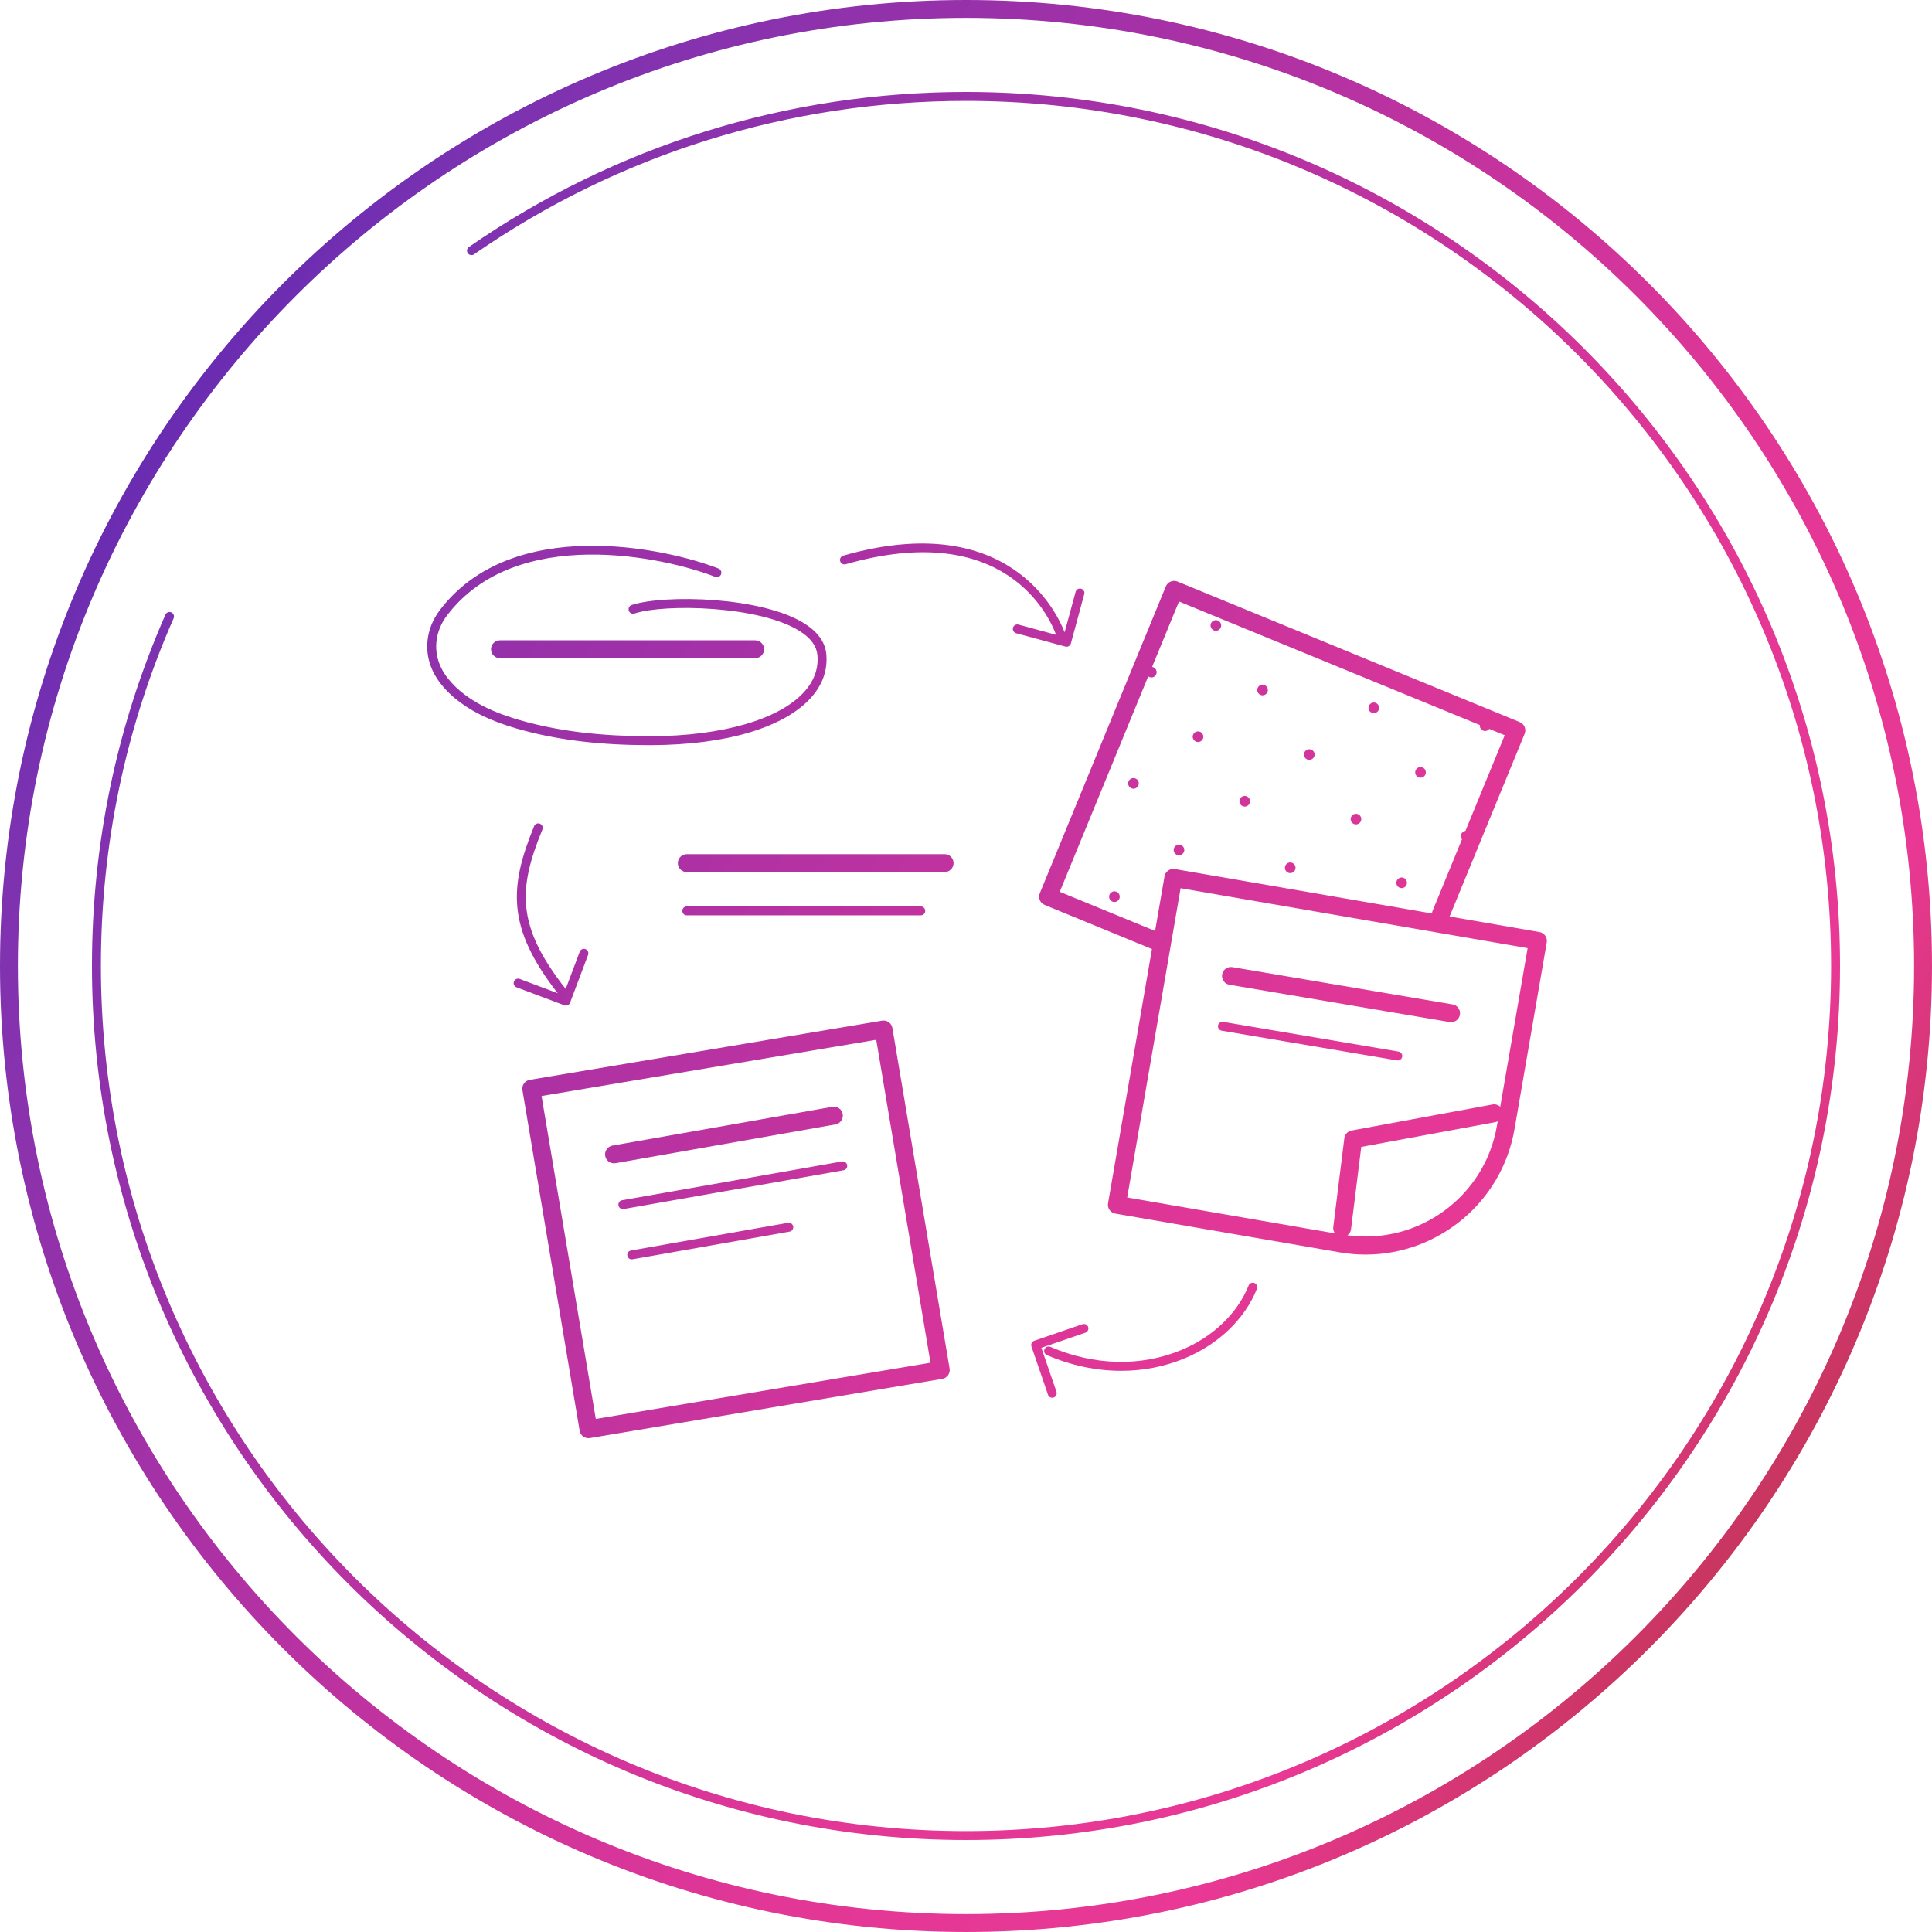 <?xml version="1.0" encoding="UTF-8"?><svg id="Ebene_1" xmlns="http://www.w3.org/2000/svg" xmlns:xlink="http://www.w3.org/1999/xlink" viewBox="0 0 216.058 216.057"><defs><linearGradient id="Neues_Verlaufsfeld_1" x1="7.109" y1="39.636" x2="210.819" y2="177.688" gradientUnits="userSpaceOnUse"><stop offset="0" stop-color="#5123b1"/><stop offset=".1" stop-color="#7b32b1"/><stop offset=".35" stop-color="#aa31a5"/><stop offset=".53" stop-color="#cd349c"/><stop offset=".66" stop-color="#e23796"/><stop offset=".82" stop-color="#e93895"/><stop offset="1" stop-color="#b53540"/></linearGradient><linearGradient id="Neues_Verlaufsfeld_1-2" x1="7.109" y1="39.636" x2="210.819" y2="177.688" xlink:href="#Neues_Verlaufsfeld_1"/><linearGradient id="Neues_Verlaufsfeld_1-3" x1="11.647" y1="32.939" x2="215.358" y2="170.991" xlink:href="#Neues_Verlaufsfeld_1"/><linearGradient id="Neues_Verlaufsfeld_1-4" x1="11.101" y1="33.745" x2="214.812" y2="171.796" xlink:href="#Neues_Verlaufsfeld_1"/><linearGradient id="Neues_Verlaufsfeld_1-5" x1="-14.664" y1="71.764" x2="189.046" y2="209.816" xlink:href="#Neues_Verlaufsfeld_1"/><linearGradient id="Neues_Verlaufsfeld_1-6" x1="-10.188" y1="65.159" x2="193.523" y2="203.21" xlink:href="#Neues_Verlaufsfeld_1"/><linearGradient id="Neues_Verlaufsfeld_1-7" x1="-12.486" y1="68.55" x2="191.224" y2="206.602" xlink:href="#Neues_Verlaufsfeld_1"/><linearGradient id="Neues_Verlaufsfeld_1-8" x1="-16.178" y1="73.998" x2="187.532" y2="212.05" xlink:href="#Neues_Verlaufsfeld_1"/><linearGradient id="Neues_Verlaufsfeld_1-9" x1="19.366" y1="21.549" x2="223.077" y2="159.6" xlink:href="#Neues_Verlaufsfeld_1"/><linearGradient id="Neues_Verlaufsfeld_1-10" x1="18.823" y1="22.35" x2="222.533" y2="160.402" xlink:href="#Neues_Verlaufsfeld_1"/><linearGradient id="Neues_Verlaufsfeld_1-11" x1="15.319" y1="27.521" x2="219.029" y2="165.573" xlink:href="#Neues_Verlaufsfeld_1"/><linearGradient id="Neues_Verlaufsfeld_1-12" x1="27.204" y1="9.983" x2="230.915" y2="148.034" xlink:href="#Neues_Verlaufsfeld_1"/><linearGradient id="Neues_Verlaufsfeld_1-13" x1="-5.158" y1="57.737" x2="198.552" y2="195.789" xlink:href="#Neues_Verlaufsfeld_1"/><linearGradient id="Neues_Verlaufsfeld_1-14" x1="-4.73" y1="57.105" x2="198.98" y2="195.157" xlink:href="#Neues_Verlaufsfeld_1"/><linearGradient id="Neues_Verlaufsfeld_1-15" x1="-9.806" y1="64.596" x2="193.904" y2="202.647" xlink:href="#Neues_Verlaufsfeld_1"/><linearGradient id="Neues_Verlaufsfeld_1-16" x1="7.161" y1="39.559" x2="210.871" y2="177.61" xlink:href="#Neues_Verlaufsfeld_1"/><linearGradient id="Neues_Verlaufsfeld_1-17" x1="4.261" y1="43.838" x2="207.971" y2="181.89" xlink:href="#Neues_Verlaufsfeld_1"/><linearGradient id="Neues_Verlaufsfeld_1-18" x1="33.16" y1="1.194" x2="236.871" y2="139.245" xlink:href="#Neues_Verlaufsfeld_1"/><linearGradient id="Neues_Verlaufsfeld_1-19" x1="28.463" y1="8.125" x2="232.173" y2="146.177" xlink:href="#Neues_Verlaufsfeld_1"/><linearGradient id="Neues_Verlaufsfeld_1-20" x1="34.869" y1="-1.328" x2="238.579" y2="136.724" xlink:href="#Neues_Verlaufsfeld_1"/><linearGradient id="Neues_Verlaufsfeld_1-21" x1="30.172" y1="5.604" x2="233.882" y2="143.656" xlink:href="#Neues_Verlaufsfeld_1"/><linearGradient id="Neues_Verlaufsfeld_1-22" x1="25.474" y1="12.536" x2="229.185" y2="150.587" xlink:href="#Neues_Verlaufsfeld_1"/><linearGradient id="Neues_Verlaufsfeld_1-23" x1="31.88" y1="3.083" x2="235.591" y2="141.135" xlink:href="#Neues_Verlaufsfeld_1"/><linearGradient id="Neues_Verlaufsfeld_1-24" x1="27.183" y1="10.015" x2="230.893" y2="148.066" xlink:href="#Neues_Verlaufsfeld_1"/><linearGradient id="Neues_Verlaufsfeld_1-25" x1="22.485" y1="16.946" x2="226.196" y2="154.998" xlink:href="#Neues_Verlaufsfeld_1"/><linearGradient id="Neues_Verlaufsfeld_1-26" x1="33.589" y1=".562" x2="237.299" y2="138.613" xlink:href="#Neues_Verlaufsfeld_1"/><linearGradient id="Neues_Verlaufsfeld_1-27" x1="23.619" y1="15.273" x2="227.33" y2="153.325" xlink:href="#Neues_Verlaufsfeld_1"/><linearGradient id="Neues_Verlaufsfeld_1-28" x1="20.63" y1="19.683" x2="224.341" y2="157.735" xlink:href="#Neues_Verlaufsfeld_1"/><linearGradient id="Neues_Verlaufsfeld_1-29" x1="15.933" y1="26.615" x2="219.643" y2="164.667" xlink:href="#Neues_Verlaufsfeld_1"/><linearGradient id="Neues_Verlaufsfeld_1-30" x1="26.761" y1="10.636" x2="230.472" y2="148.688" xlink:href="#Neues_Verlaufsfeld_1"/></defs><path d="m108.029,0C48.462,0,0,48.461,0,108.028s48.462,108.029,108.029,108.029,108.028-48.461,108.028-108.029S167.597,0,108.029,0Zm0,214.057c-58.465,0-106.029-47.564-106.029-106.029S49.564,2,108.029,2s106.028,47.564,106.028,106.028-47.564,106.029-106.028,106.029Z" style="fill:url(#Neues_Verlaufsfeld_1);"/><path d="m108.029,10.284c-19.992,0-39.214,5.994-55.587,17.334-.227.157-.283.469-.126.696.158.228.471.283.696.126,16.204-11.224,35.229-17.156,55.017-17.156,53.346,0,96.745,43.399,96.745,96.745s-43.399,96.745-96.745,96.745S11.284,161.374,11.284,108.028c0-13.524,2.736-26.607,8.133-38.886.11-.253-.004-.548-.257-.659-.252-.11-.546.003-.659.256-5.452,12.407-8.217,25.625-8.217,39.289,0,53.897,43.849,97.745,97.745,97.745s97.745-43.848,97.745-97.745S161.926,10.284,108.029,10.284Z" style="fill:url(#Neues_Verlaufsfeld_1-2);"/><path d="m54.911,72.606c0,.552.447,1,1,1h28.538c.553,0,1-.448,1-1s-.447-1-1-1h-28.538c-.553,0-1,.448-1,1Z" style="fill:url(#Neues_Verlaufsfeld_1-3);"/><path d="m52.844,79.455c1.585.913,3.438,1.633,5.834,2.267,4.09,1.082,8.643,1.608,13.912,1.608.078,0,.157-0.0.236-0,8.321-.025,14.823-1.948,17.839-5.274,1.325-1.462,1.91-3.118,1.739-4.919-.123-1.286-.904-2.408-2.324-3.335-4.759-3.11-15.812-3.338-19.441-2.144-.263.086-.405.369-.318.631.086.262.368.405.631.319,3.388-1.115,14.128-.88,18.582,2.031,1.152.752,1.783,1.625,1.875,2.593.145,1.51-.355,2.908-1.484,4.153-2.786,3.073-9.179,4.922-17.102,4.946-.077,0-.154 0-.232 0-5.182,0-9.651-.516-13.656-1.575-2.308-.61-4.084-1.299-5.59-2.166-1.823-1.051-3.225-2.396-3.946-3.787-1.004-1.936-.778-4.176.604-5.993,7.705-10.132,24.259-6.539,29.986-4.299.255.1.547-.027.647-.284.101-.257-.026-.547-.284-.648-5.921-2.315-23.064-5.999-31.146,4.625-1.621,2.132-1.881,4.771-.695,7.058.81,1.559,2.349,3.048,4.335,4.193Z" style="fill:url(#Neues_Verlaufsfeld_1-4);"/><path d="m65.807,160.834c.055,0,.11-.004.167-.014l39.4-6.619c.544-.092.912-.607.82-1.152l-6.397-38.087c-.044-.262-.19-.495-.406-.649-.215-.154-.479-.216-.746-.172l-39.401,6.619c-.261.044-.494.19-.648.406-.154.216-.216.484-.172.746l6.398,38.087c.082.489.506.834.985.834Zm32.184-44.554l6.066,36.115-37.429,6.287-6.066-36.115,37.429-6.287Z" style="fill:url(#Neues_Verlaufsfeld_1-5);"/><path d="m68.664,130.096c.058,0,.116-.005.175-.015l24.591-4.336c.544-.096.907-.615.811-1.159-.096-.544-.616-.908-1.158-.811l-24.591,4.336c-.544.096-.907.615-.811,1.159.085.485.507.826.983.826Z" style="fill:url(#Neues_Verlaufsfeld_1-6);"/><path d="m69.569,134.225c-.271.048-.453.307-.405.579.043.243.254.413.491.413.029,0,.059-.002.088-.008l24.591-4.336c.271-.048.453-.307.405-.579-.049-.272-.311-.454-.579-.405l-24.591,4.336Z" style="fill:url(#Neues_Verlaufsfeld_1-7);"/><path d="m88.125,136.749l-17.564,3.097c-.271.048-.453.307-.405.579.043.243.254.413.491.413.029,0,.059-.002.088-.008l17.564-3.097c.271-.048.453-.307.405-.579-.049-.273-.314-.453-.579-.405Z" style="fill:url(#Neues_Verlaufsfeld_1-8);"/><path d="m169.957,80.754l-38.277-15.719c-.245-.101-.519-.1-.766.002-.244.103-.438.298-.539.543l-14.093,34.318c-.101.245-.101.521.002.766.103.245.298.438.543.539l11.998,4.927-4.91,28.432c-.094.544.271,1.062.815,1.156l25.1,4.335c.97.167,1.934.249,2.886.249,8.071,0,15.234-5.814,16.653-14.032l3.606-20.882c.094-.544-.271-1.062-.815-1.156l-10.05-1.736,8.392-20.437c.21-.511-.034-1.095-.545-1.305Zm-19.275,57.39c.213-.157.369-.388.404-.671l1.146-9.211,15.055-2.784c.075-.014.136-.053.203-.082l-.092.533c-1.369,7.929-8.803,13.303-16.717,12.215Zm17.089-14.372c-.224-.205-.527-.319-.847-.261l-15.775,2.917c-.429.079-.757.427-.811.86l-1.236,9.938c-.032.261.044.507.186.704l-23.232-4.013,5.974-34.586,38.806,6.703-3.064,17.739Zm-3.892-30.849c-.091.014-.181.042-.26.099-.266.192-.325.564-.133.829.002.003.006.005.009.008l-3.302,8.042c-.034.084-.038.169-.049.255l-28.759-4.967c-.262-.045-.529.015-.746.168-.217.153-.364.385-.409.646l-1.055,6.107-10.662-4.378,9.894-24.093c.202.149.481.165.696.01.266-.192.325-.564.133-.829-.098-.135-.242-.215-.394-.238l3.005-7.317,33.648,13.818c-.018.144.013.294.104.42.192.266.564.325.829.133.047-.034.08-.079.114-.123l1.732.711-4.393,10.698Z" style="fill:url(#Neues_Verlaufsfeld_1-9);"/><path d="m137.492,110.126l24.619,4.172c.057.01.112.014.168.014.479,0,.902-.345.985-.833.092-.544-.274-1.061-.819-1.153l-19.941-3.379c-.075-.029-.152-.042-.233-.039l-4.446-.753c-.546-.094-1.061.274-1.153.819-.092.544.274,1.061.819,1.153Z" style="fill:url(#Neues_Verlaufsfeld_1-10);"/><path d="m136.621,115.261l19.614,3.324c.028.004.057.007.085.007.239,0,.45-.172.492-.416.046-.272-.138-.53-.409-.577l-19.614-3.324c-.267-.039-.53.137-.577.41-.046.272.138.53.409.577Z" style="fill:url(#Neues_Verlaufsfeld_1-11);"/><path d="m120.899,65.835c-.269-.073-.541.086-.613.352l-1.228,4.527c-.803-2.102-6.216-13.873-24.758-8.578-.266.076-.419.353-.343.618.075.265.35.418.618.344,17.792-5.085,22.747,5.785,23.526,7.891l-4.203-1.14c-.269-.072-.541.086-.613.352-.072.267.085.541.352.613l5.508,1.494c.044.012.088.018.131.018.221,0,.422-.146.482-.369l1.494-5.508c.072-.267-.085-.541-.352-.613Z" style="fill:url(#Neues_Verlaufsfeld_1-12);"/><path d="m57.475,109.767c-.098.258.033.547.292.644l5.342,2.011c.058.022.117.032.176.032.202,0,.393-.124.468-.324l2.012-5.341c.098-.258-.033-.547-.292-.644-.257-.098-.547.033-.644.291l-1.566,4.156c-5.569-7.056-5.308-11.23-2.607-17.821.104-.255-.018-.547-.273-.652-.252-.104-.547.017-.652.273-2.779,6.783-3.085,11.36,2.645,18.685l-4.256-1.602c-.256-.099-.547.033-.644.291Z" style="fill:url(#Neues_Verlaufsfeld_1-13);"/><path d="m132.474,151.908c3.793-1.571,6.741-4.404,8.088-7.773.103-.256-.021-.547-.278-.65-.255-.104-.547.022-.649.279-1.248,3.12-3.997,5.751-7.543,7.22-4.521,1.872-9.715,1.746-14.626-.359-.252-.109-.548.007-.657.263-.108.253.009.547.263.656,2.732,1.171,5.552,1.758,8.308,1.758,2.45,0,4.85-.464,7.096-1.394Z" style="fill:url(#Neues_Verlaufsfeld_1-14);"/><path d="m121.38,149.035c.262-.09.4-.374.311-.635s-.374-.4-.635-.311l-5.398,1.853c-.262.09-.4.374-.311.635l1.853,5.398c.071.208.265.338.473.338.054,0,.108-.009.162-.027.262-.09.4-.374.311-.635l-1.69-4.926,4.926-1.69Z" style="fill:url(#Neues_Verlaufsfeld_1-15);"/><path d="m75.804,96.525c0,.552.447,1,1,1h28.834c.553,0,1-.448,1-1s-.447-1-1-1h-28.834c-.553,0-1,.448-1,1Z" style="fill:url(#Neues_Verlaufsfeld_1-16);"/><path d="m102.968,102.365c.276,0,.5-.224.5-.5s-.224-.5-.5-.5h-26.164c-.276,0-.5.224-.5.5s.224.5.5.5h26.164Z" style="fill:url(#Neues_Verlaufsfeld_1-17);"/><path d="m158.511,85.897c-.266.192-.325.564-.133.829.192.266.564.325.829.133.266-.192.325-.564.133-.829-.192-.266-.564-.325-.829-.133Z" style="fill:url(#Neues_Verlaufsfeld_1-18);"/><path d="m151.293,91.12c-.266.192-.325.564-.133.829.192.266.564.325.829.133.266-.192.325-.564.133-.829-.192-.266-.564-.325-.829-.133Z" style="fill:url(#Neues_Verlaufsfeld_1-19);"/><path d="m153.288,78.678c-.266.192-.325.564-.133.829.192.266.564.325.829.133.266-.192.325-.564.133-.829-.192-.266-.564-.325-.829-.133Z" style="fill:url(#Neues_Verlaufsfeld_1-20);"/><path d="m146.07,83.901c-.266.192-.325.564-.133.829.192.266.564.325.83.133.266-.192.325-.564.133-.829-.192-.266-.564-.325-.83-.133Z" style="fill:url(#Neues_Verlaufsfeld_1-21);"/><path d="m138.851,89.124c-.266.192-.325.564-.133.829.192.266.564.325.829.133.266-.192.325-.564.133-.829s-.564-.325-.829-.133Z" style="fill:url(#Neues_Verlaufsfeld_1-22);"/><path d="m140.847,76.683c-.266.192-.325.564-.133.829.192.266.564.325.829.133.266-.192.325-.564.133-.829-.192-.266-.564-.325-.829-.133Z" style="fill:url(#Neues_Verlaufsfeld_1-23);"/><path d="m133.628,81.906c-.266.192-.325.564-.133.829.192.266.564.325.829.133.266-.192.325-.564.133-.829-.192-.266-.564-.325-.829-.133Z" style="fill:url(#Neues_Verlaufsfeld_1-24);"/><path d="m126.409,87.129c-.266.192-.325.564-.133.829s.564.325.829.133.325-.564.133-.829c-.192-.266-.564-.325-.829-.133Z" style="fill:url(#Neues_Verlaufsfeld_1-25);"/><path d="m135.624,69.464c-.266.192-.325.564-.133.829.192.266.564.325.829.133.266-.192.325-.564.133-.829-.192-.266-.564-.325-.829-.133Z" style="fill:url(#Neues_Verlaufsfeld_1-26);"/><path d="m143.94,96.567c-.266.192-.325.564-.133.829.192.266.564.325.829.133.266-.192.325-.564.133-.829-.192-.266-.564-.325-.829-.133Z" style="fill:url(#Neues_Verlaufsfeld_1-27);"/><path d="m131.498,94.572c-.266.192-.325.564-.133.829.192.266.564.325.83.133.266-.192.325-.564.133-.829-.192-.266-.564-.325-.83-.133Z" style="fill:url(#Neues_Verlaufsfeld_1-28);"/><path d="m124.28,99.795c-.266.192-.325.564-.133.829.192.266.564.325.829.133.266-.192.325-.564.133-.829-.192-.266-.564-.325-.829-.133Z" style="fill:url(#Neues_Verlaufsfeld_1-29);"/><path d="m156.4,98.245c-.266.192-.325.564-.133.829.192.266.564.325.829.133.266-.192.325-.564.133-.829-.192-.266-.564-.325-.83-.133Z" style="fill:url(#Neues_Verlaufsfeld_1-30);"/></svg>